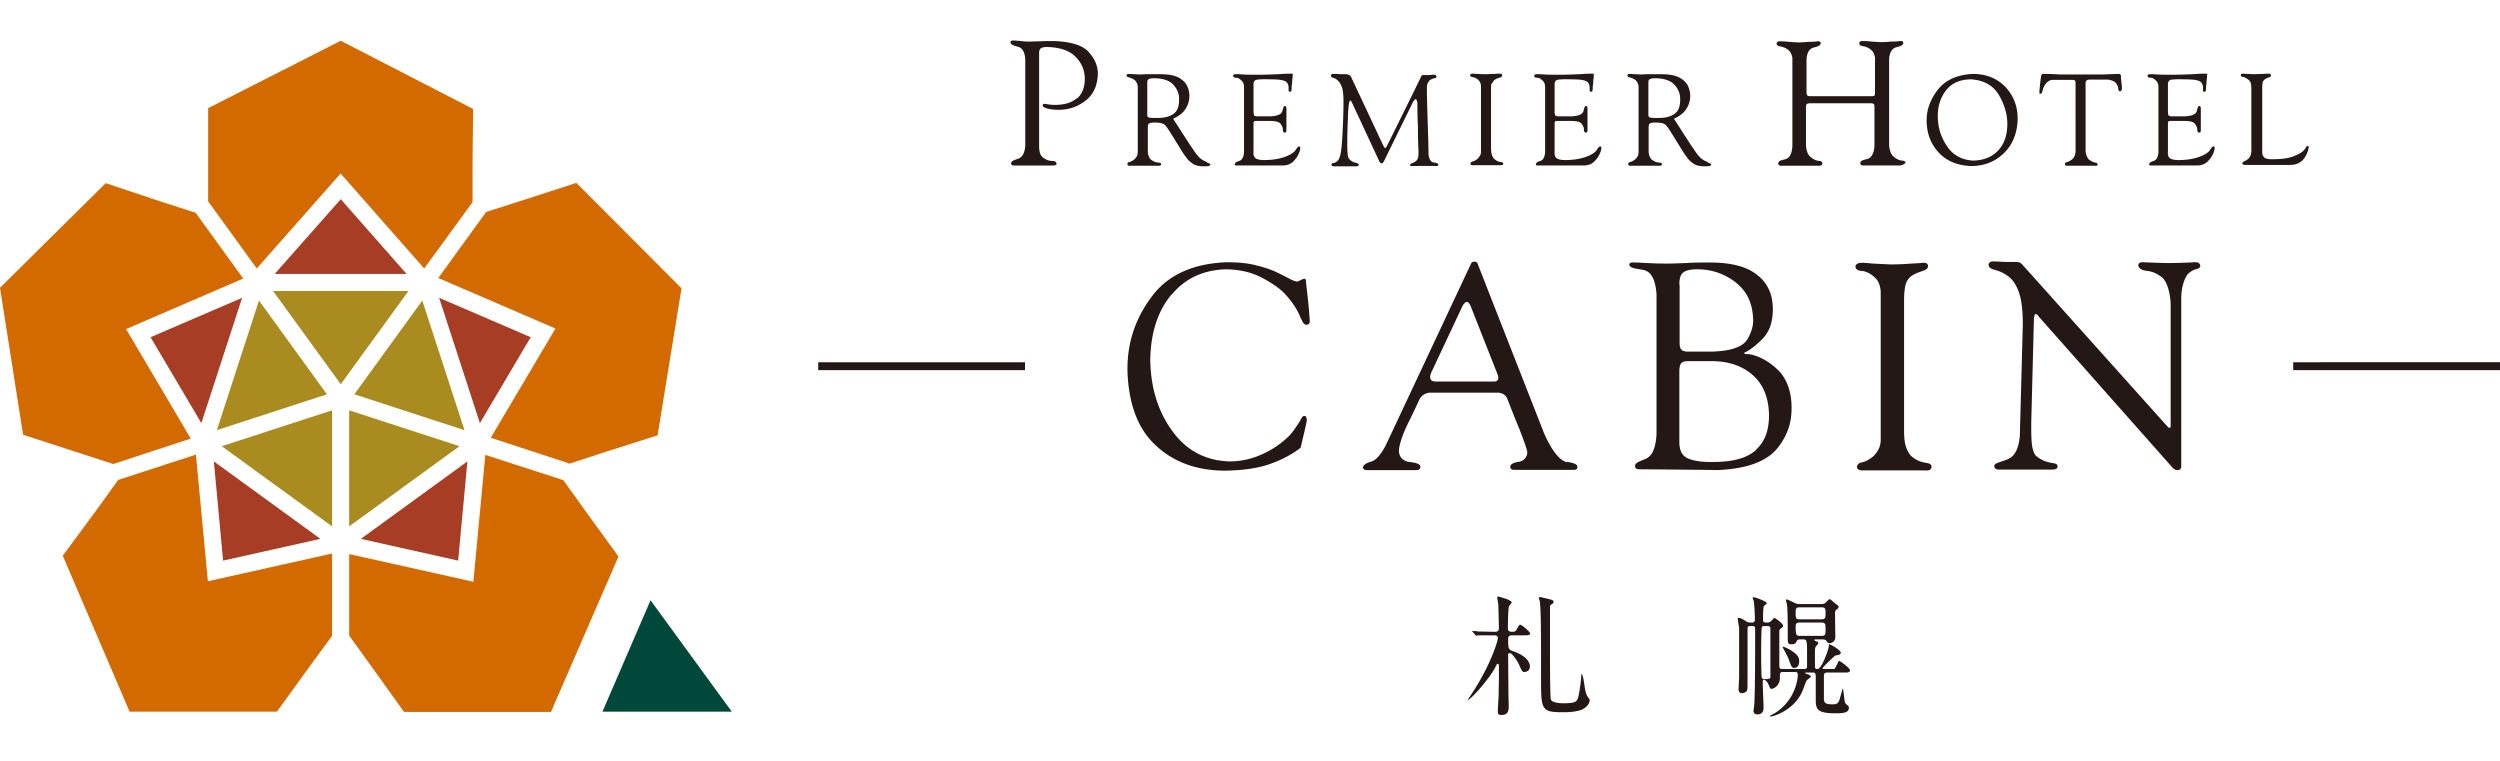<svg xmlns="http://www.w3.org/2000/svg" width="92" height="28"><path fill="#a73d25" d="m7.87 16.98 3.92 2.85-3.58.8zm-.46-1.41 1.5-4.61-3.37 1.45zm7.55-5.49-2.42-2.75-2.43 2.75zm1.9 10.55.34-3.65-3.92 2.85zm.8-5.06 1.87-3.16-3.37-1.45z"/><path fill="#d36a00" d="m12.54 6.38-3.09 3.5-1.79-2.47V3.98l4.88-2.48 4.87 2.51-.02 1.95v1.48l-1.78 2.44-3.08-3.5Zm7.74 19.81 2.48-5.71-1.16-1.6-.87-1.21-2.87-.93-.44 4.67-4.57-1.02v3l.88 1.22 1.14 1.59h5.42Zm.65-9.12 1.41-.46 1.86-.59.88-5.41-3.87-3.88-1.88.61-1.44.46-1.76 2.43 4.31 1.86-2.38 4.02 2.87.94Zm-16.78.01 2.87-.94-2.38-4.03 4.31-1.86L7.2 7.83l-1.46-.47-1.85-.62L0 10.59.85 16l3.3 1.07Zm6.04 9.11 1.15-1.59.88-1.2v-3.03l-4.57 1.02-.44-4.66-2.86.93-.88 1.22-1.16 1.57 2.46 5.74z"/><path fill="#00493a" d="m22.17 26.19 1.77-4.1 2.99 4.1z"/><path fill="#aa8b1f" d="m9.53 11.06 2.5 3.45-4.05 1.32zm3.01 3.08 2.49-3.43h-4.98zm.31 5.23 4.06-2.95-4.06-1.32zm4.24-3.55-1.55-4.76-2.5 3.45 4.05 1.32Zm-4.87 3.55V15.1l-4.06 1.32z"/><path fill="#231815" d="M39.62 3.62c-.19.16-.45.24-.8.24-.1 0-.18-.01-.25-.02s-.11-.02-.13-.02-.04 0-.05.02c-.01.01-.02.03-.02.05 0 .03.06.07.16.1s.25.05.44.05c.36 0 .68-.11.97-.33s.44-.54.46-.97c.01-.29-.1-.56-.33-.82s-.67-.39-1.31-.41c-.14 0-.3 0-.48.01-.19 0-.32.01-.39.01-.08 0-.19 0-.32-.02-.13-.01-.22-.02-.27-.02-.04 0-.07 0-.09.02-.02.01-.03.04-.02.07.02.06.11.1.27.14s.25.19.27.46v3.18c-.02.27-.11.43-.26.48s-.27.09-.26.18c0 .02 0 .03.03.05.02.01.04.02.08.02h1.37c.07 0 .11 0 .14-.01.03 0 .05-.03.05-.05 0-.08-.05-.1-.18-.11-.11 0-.22-.05-.34-.14a.4.4 0 0 1-.09-.15 1 1 0 0 1-.03-.27V1.95c0-.06.01-.12.05-.16q.06-.06.24-.06c.47.01.83.13 1.05.36.23.23.34.5.34.82 0 .31-.1.55-.28.71Zm4.79 2.34a.75.75 0 0 1-.28-.17c-.06-.06-.12-.14-.19-.24-.07-.11-.16-.23-.24-.36s-.18-.27-.27-.42c-.09-.14-.18-.28-.26-.4.2-.09.35-.2.45-.35a.87.87 0 0 0 .08-.83.6.6 0 0 0-.15-.21.8.8 0 0 0-.28-.17c-.13-.05-.33-.08-.6-.08h-.32c-.14 0-.25 0-.34.01-.07 0-.16 0-.26-.01-.1 0-.17-.01-.2-.01s-.05 0-.06.01c-.01 0-.03.02-.03.05 0 .05.04.05.09.07.06.02.12.03.21.1.08.07.11.2.11.24v2.36c0 .08-.01.15-.03.19s-.05.08-.08.11a.5.5 0 0 1-.19.11c-.06.01-.08.04-.08.08 0 .01 0 .03.01.04 0 .01.03.02.06.02h1.06c.04 0 .06 0 .07-.01.02 0 .04-.02.04-.04 0-.05-.04-.06-.12-.07-.07 0-.16-.03-.27-.12a.4.4 0 0 1-.07-.12.5.5 0 0 1-.03-.19v-.89c0-.06.02-.1.05-.12.04-.02.1-.03.19-.03.13 0 .22.01.28.03.05.02.09.04.11.06.04.04.09.11.17.23.07.12.16.25.24.39.09.14.17.28.25.4s.15.21.2.27c.05.05.11.1.19.15s.21.08.37.08c.08 0 .14 0 .18-.01.04 0 .07-.03.07-.06s-.03-.03-.11-.06Zm-1.88-1.62c-.1 0-.17 0-.23-.01-.05-.01-.08-.04-.08-.09V3.03s0-.07.03-.1.1-.05.21-.05c.35 0 .59.09.73.25s.21.34.2.54c0 .26-.07.43-.22.53s-.36.15-.65.14Zm20.31 1.62a.75.75 0 0 1-.28-.17c-.06-.06-.12-.14-.19-.24-.07-.11-.16-.23-.24-.36s-.18-.27-.27-.42c-.09-.14-.18-.28-.26-.4.2-.09.35-.2.45-.35a.87.87 0 0 0 .08-.83.6.6 0 0 0-.15-.21.8.8 0 0 0-.28-.17c-.13-.05-.33-.08-.6-.08h-.32c-.14 0-.25 0-.34.01-.07 0-.16 0-.26-.01-.1 0-.17-.01-.2-.01s-.05 0-.06.01c-.01 0-.03.02-.03.05 0 .05.04.05.09.07.06.02.12.03.21.1.08.07.11.2.11.24v2.36c0 .08-.01.15-.03.19s-.05.08-.08.11a.5.5 0 0 1-.19.11c-.06.01-.08.04-.08.08 0 .01 0 .03.01.04 0 .01.03.02.06.02h1.06c.04 0 .06 0 .07-.01.02 0 .04-.02.04-.04 0-.05-.04-.06-.12-.07-.07 0-.16-.03-.27-.12a.4.4 0 0 1-.07-.12.5.5 0 0 1-.03-.19v-.89c0-.06.02-.1.05-.12.04-.02.1-.03.19-.03.13 0 .22.01.28.03.05.02.09.04.11.06.04.04.09.11.17.23.07.12.16.25.24.39.09.14.17.28.25.4s.15.21.2.27c.05.05.11.1.19.15s.21.08.37.08c.08 0 .14 0 .18-.01.04 0 .07-.03.07-.06s-.03-.03-.11-.06Zm-1.87-1.62c-.1 0-.17 0-.23-.01-.05-.01-.08-.04-.08-.09V3.03s0-.07.03-.1.1-.05.21-.05c.35 0 .59.09.73.25s.21.34.2.54c0 .26-.07.43-.22.53s-.36.15-.65.14Zm-11.4-1.61h-.16c-.07 0-.14 0-.2-.01h-.14c-.03 0-.06 0-.07.02-.02.01-.02.03-.02.05 0 .03.03.06.07.07.08.02.11.04.19.11.06.06.11.15.15.26.03.11.05.27.05.47 0 .16 0 .53-.03 1.1s-.05.97-.18 1.11c-.05.06-.11.08-.16.09-.05 0-.07.02-.07.06s.04.06.08.06h.82c.04 0 .06 0 .08-.02.01-.01.02-.02.02-.04 0-.04-.04-.05-.1-.07a.4.4 0 0 1-.22-.11c-.04-.03-.07-.09-.08-.16s-.02-.2-.02-.38c0-.17 0-.48.02-.91.01-.43.04-.7.08-.73.01 0 .02 0 .04.02.01.01.02.03.03.05l1.01 2.17s.03.07.09.07c.05 0 .09-.1.09-.1l1.07-2.18s.04-.04.05-.06c.01-.01.03-.02.04-.02.02 0 .03.02.04.06.01.03.02.06.02.09 0 .15 0 .44.02.86 0 .42.01.72.02.88 0 .13 0 .22-.02.27-.02.11-.15.17-.2.19s-.09.03-.09.07.05.04.08.04.8-.01.84 0c.04 0 .07 0 .09-.01.02 0 .03-.02.03-.04 0-.05-.07-.07-.17-.08s-.17-.12-.19-.3q0-.24-.03-1.17c-.02-.62-.03-1.03-.03-1.24 0-.09 0-.16.03-.2.02-.05.04-.08.07-.11a.4.4 0 0 1 .17-.08c.05-.01.08-.02.08-.05 0-.02 0-.04-.02-.06s-.04-.02-.08-.02c-.02 0-.06 0-.11.01-.05 0-.17.01-.19 0h-.04c-.02 0-.1 0-.11.03 0 .02-1.27 2.58-1.27 2.58-.01.02-.02.04-.03.05s-.02.02-.03.02-.04 0-.05-.03l-1.22-2.6s-.04-.04-.06-.05Zm5.34.36c.01-.06.04-.1.08-.14.06-.05.13-.07.19-.09s.09-.03.1-.08c0-.02 0-.04-.02-.05-.01-.01-.03-.02-.06-.02s-.1 0-.2.01c-.1 0-.21.01-.34.01-.08 0-.17 0-.27-.01-.1 0-.16-.01-.19-.01-.04 0-.1.01-.1.06 0 .04.04.06.1.07s.13.04.2.1a.33.33 0 0 1 .1.25v2.39c0 .06-.01.11-.04.15-.02.04-.05.08-.08.11-.07.06-.13.09-.18.1s-.08.04-.09.08c0 .01 0 .03.02.04.01.01.03.02.06.02h1c.11 0 .13-.02.13-.05 0-.04-.03-.06-.1-.07-.06 0-.14-.03-.24-.12-.03-.03-.06-.08-.08-.15s-.03-.15-.03-.26V3.32c0-.11 0-.2.02-.26Zm15.17 2.93s-.05.07-.18.07h-1.34c-.04 0-.1-.02-.1-.08 0-.1.1-.12.26-.16.15-.04.25-.22.26-.49V3.88s-.01-.04-.03-.05q-.03-.03-.09-.03h-2.28s-.07.01-.09.03q-.03.03-.03.09v1.37c0 .11.01.2.04.28a.4.4 0 0 0 .11.19c.12.11.23.15.32.16.08 0 .14.03.13.11 0 .05-.05.07-.18.07h-1.34c-.04 0-.1-.02-.1-.08 0-.1.1-.12.26-.16s.25-.22.26-.49V2.16c0-.07-.02-.13-.05-.19a.3.3 0 0 0-.09-.12c-.1-.09-.2-.12-.29-.14-.1-.01-.14-.04-.15-.11 0-.07.08-.08.12-.08.06 0 .17 0 .33.02.16.01.28.02.34.02s.19 0 .37-.02c.18 0 .29-.01.34-.02.05 0 .08 0 .1.02.02.01.02.03.02.06-.01.07-.09.11-.26.15-.15.04-.24.18-.26.42V3.4s0 .08.03.11q.03.03.09.03h2.3s.07 0 .08-.03c.01-.01.02-.03.02-.05V2.15c0-.07-.02-.13-.05-.19a.3.3 0 0 0-.09-.12c-.1-.09-.2-.12-.29-.14-.1-.01-.14-.04-.15-.11 0-.07.08-.08.12-.08.06 0 .17 0 .33.02.16.01.28.02.34.02s.19 0 .37-.02c.18 0 .29-.01.34-.02.05 0 .08 0 .1.02.02.01.02.03.02.06-.01.07-.09.11-.26.15-.15.04-.24.18-.26.42v3.12c0 .11.01.2.04.28a.4.4 0 0 0 .11.19c.12.11.23.15.32.16.08 0 .14.03.13.11Zm8-2.75s0 .05-.02.07c-.01.01-.03.02-.05.02-.04 0-.05-.04-.06-.11s-.04-.13-.09-.2a.3.3 0 0 0-.13-.08.5.5 0 0 0-.16-.04h-.7s-.07.01-.09.04c-.02.02-.03.05-.03.08v2.46a.56.56 0 0 0 .11.35c.1.08.18.11.23.12.07.01.1.03.1.07s-.02.06-.13.05h-.99c-.03 0-.05 0-.06-.02-.01-.01-.02-.02-.02-.04 0-.04.03-.07.09-.08.05-.01.11-.05.18-.1.03-.03.06-.07.08-.11s.03-.09.04-.15V3.03s0-.06-.03-.07a.14.14 0 0 0-.07-.02h-.75s-.07 0-.11.03a.4.4 0 0 0-.1.07c-.09.1-.13.2-.15.28-.02.09-.04.13-.08.13-.02 0-.03 0-.04-.02v-.04c0-.05.01-.16.03-.34.02-.17.03-.26.05-.3.01-.02.03-.03.05-.03h.08c.08 0 .19 0 .31.01.12 0 .21.01.25.01h1.53s.15 0 .29-.01c.14 0 .25-.01.31-.01.04 0 .07 0 .08.02.01.01.02.03.02.05 0 .04 0 .12.02.24.01.12.02.2.02.24Zm5.17-.2c.02-.05.04-.1.07-.13.06-.05.12-.07.17-.09s.08-.03.08-.07c0-.02 0-.04-.02-.05-.01-.01-.03-.02-.06-.02s-.1 0-.22.01c-.11 0-.21.01-.28.01-.06 0-.15 0-.25-.01-.1 0-.16-.01-.19-.01s-.09 0-.09.05.03.06.08.07c.06.01.12.04.21.11.03.03.06.06.07.1.02.04.03.12.03.23v2.28c0 .06-.01.12-.03.17a.4.4 0 0 1-.08.12c-.06.05-.12.09-.16.1s-.06.04-.06.08c0 .01 0 .02.02.03.01 0 .03.01.05.02h1.67c.15 0 .26-.03.33-.07s.12-.07.15-.11c.06-.06.1-.13.15-.23.04-.09.06-.17.07-.23 0-.01 0-.03-.01-.04 0-.01-.02-.02-.03-.02-.03 0-.05.03-.07.07s-.05.07-.08.1c-.07.08-.21.15-.39.22-.19.07-.45.1-.77.1-.16 0-.26-.03-.3-.08a.28.28 0 0 1-.06-.18V3.21c0-.06 0-.12.03-.17ZM47.6 2.73s-.04-.02-.08-.02c-.05 0-.21 0-.46.02-.25.01-.49.02-.73.02-.26 0-.46 0-.59-.01s-.22-.01-.27-.01c-.03 0-.09.01-.09.06s.04.07.1.07c.07 0 .13.03.2.1.03.02.05.05.07.09s.03.09.03.16V5.6c-.01.17-.07.29-.17.32s-.17.07-.17.13c0 .04.04.04.07.04h1.68c.13 0 .23-.03.3-.07s.11-.08.14-.12c.07-.07.12-.15.16-.24q.06-.135.06-.21c0-.01 0-.06-.04-.06s-.06.03-.09.07-.05.08-.08.11c-.09.09-.24.17-.44.23s-.42.09-.68.09c-.17 0-.28-.03-.33-.08s-.07-.12-.06-.22V4.53c0-.03.01-.05.02-.06.02-.02.05-.02.11-.02h.28c.2 0 .33 0 .41.02.08.01.13.04.17.08.06.08.09.15.09.22 0 .08.02.1.07.11.02 0 .06-.01.06-.08v-.81c0-.04-.02-.1-.06-.09-.04 0-.06.08-.09.19s-.16.17-.4.19h-.55s-.08-.01-.09-.04-.02-.07-.02-.14V3.09c0-.09.05-.15.14-.16.1-.01.25-.02.45-.01.24 0 .42.01.53.05.12.04.17.13.17.27v.1c0 .02.03.03.05.04.02 0 .04-.01.05-.03 0-.02.01-.03.01-.06 0-.04 0-.12.02-.22 0-.1.01-.18.02-.22 0-.05 0-.09-.01-.1Zm11.08 0s-.04-.02-.08-.02c-.05 0-.21 0-.46.02-.25.01-.49.02-.73.02-.26 0-.46 0-.59-.01s-.22-.01-.27-.01c-.03 0-.09.01-.09.06s.04.07.1.07c.07 0 .13.03.2.1.03.02.05.05.07.09s.03.09.03.16V5.6c-.01.17-.07.29-.17.32s-.17.07-.17.13c0 .04.04.04.07.04h1.68c.13 0 .23-.03.3-.07s.11-.08.14-.12c.07-.07.12-.15.16-.24q.06-.135.06-.21c0-.01 0-.06-.04-.06s-.06.03-.09.07-.05.08-.08.11c-.09.09-.24.17-.44.23s-.42.09-.68.09c-.17 0-.28-.03-.33-.08s-.07-.12-.06-.22V4.53c0-.03.01-.05.02-.06.02-.02.05-.02.11-.02h.28c.2 0 .33 0 .41.02.08.01.13.04.17.08.06.08.09.15.09.22 0 .08.02.1.07.11.02 0 .06-.01.06-.08v-.81c0-.04-.02-.1-.06-.09-.04 0-.06.08-.09.19s-.16.17-.4.19h-.55s-.08-.01-.09-.04-.02-.07-.02-.14V3.09c0-.09.05-.15.14-.16.1-.01.25-.02.45-.01.24 0 .42.01.53.05.12.04.17.13.17.27v.1c0 .02.03.03.05.04.02 0 .04-.01.05-.03 0-.02.01-.03.01-.06 0-.04 0-.12.02-.22 0-.1.01-.18.02-.22 0-.05 0-.09-.01-.1Zm22.57 0s-.04-.02-.08-.02c-.05 0-.21 0-.46.02-.25.01-.49.02-.73.02-.26 0-.46 0-.59-.01s-.22-.01-.27-.01c-.03 0-.09.01-.09.06s.04.07.1.07c.07 0 .13.03.2.1.03.02.05.05.07.09s.03.09.03.16V5.6c-.01.17-.07.29-.17.32s-.17.07-.17.13c0 .04.04.04.07.04h1.68c.13 0 .23-.03.3-.07s.11-.08.14-.12c.07-.07.12-.15.16-.24q.06-.135.06-.21c0-.01 0-.06-.04-.06s-.06.03-.09.07-.05.08-.08.11c-.09.09-.24.17-.44.23s-.42.09-.68.09c-.17 0-.28-.03-.33-.08s-.07-.12-.06-.22V4.53c0-.03.01-.05.02-.06.02-.02.05-.02.11-.02h.28c.2 0 .33 0 .41.02.08.01.13.04.17.08.06.08.09.15.09.22 0 .08.02.1.07.11.02 0 .06-.01.06-.08v-.81c0-.04-.02-.1-.06-.09-.04 0-.06.08-.09.19s-.16.17-.4.19h-.55s-.08-.01-.09-.04-.02-.07-.02-.14V3.09c0-.09.05-.15.14-.16.1-.01.25-.02.45-.01.24 0 .42.01.53.05.12.04.17.13.17.27v.1c0 .02.03.03.05.04.02 0 .04-.01.05-.03 0-.02.01-.03.01-.06 0-.04 0-.12.02-.22 0-.1.01-.18.02-.22 0-.05 0-.09-.01-.1Zm-7.45.47c-.3-.31-.68-.47-1.17-.48-.59.02-1.03.22-1.31.57-.28.36-.42.74-.42 1.13q0 .72.45 1.2c.29.31.7.48 1.22.49.48-.01.87-.17 1.19-.49s.48-.74.49-1.26c0-.46-.16-.85-.45-1.16m-.28 2.35c-.22.23-.53.35-.9.36-.42-.02-.75-.2-.97-.53-.23-.34-.34-.71-.34-1.12 0-.35.1-.67.3-.93.21-.27.52-.41.93-.41.46.03.8.22 1.01.56.21.35.32.72.32 1.08 0 .42-.12.75-.35.99m-8.07 8.09c-.31-.33-.83-.62-1.2-.61-.06 0-.1-.04 0-.08.16-.07.58-.4.74-.64.17-.24.25-.55.25-.93 0-.53-.18-.95-.56-1.25-.37-.31-.96-.47-1.75-.47-.3 0-.6 0-.89.02-.29.01-.52.02-.7.02-.29 0-.53-.01-.74-.02-.2-.01-.35-.02-.45-.02-.08 0-.14 0-.16.02s-.04.04-.03.07c.03.11.19.13.5.18.29.05.46.33.5.9v5.16c-.03.5-.16.79-.39.89-.22.1-.4.14-.4.27 0 .04.01.07.04.09.02.02.06.03.11.03s2.63.02 2.88.03c1.14-.05 1.87-.34 2.26-.87.4-.54.47-1 .47-1.43 0-.58-.17-1.04-.48-1.37Zm-3.65-3.17c0-.21.04-.36.14-.44q.15-.12.51-.12c.55 0 1.02.17 1.42.48s.61.74.64 1.28c.03.26-.04.54-.21.82s-.61.43-1.31.45h-.86c-.12 0-.2-.02-.25-.07s-.07-.13-.07-.24v-2.15Zm2.83 6.08c-.32.3-.84.45-1.57.45-.38.01-.69-.03-.92-.12s-.34-.29-.34-.61v-2.6c0-.14.02-.23.06-.29s.13-.09.25-.09h.88c.63 0 1.14.18 1.52.52s.58.83.59 1.47c0 .55-.15.97-.47 1.26Zm-6.96.46c-.25-.05-.54-.37-.85-1.07l-2.45-6.25s-.01-.02-.03-.04-.04-.02-.07-.02-.1 0-.13.06l-3.15 6.71c-.18.34-.36.54-.54.59s-.27.12-.29.19c0 .04 0 .07.03.09s.06.03.11.03h1.8c.06 0 .1 0 .13-.03.03-.02.04-.05.04-.09 0-.11-.16-.15-.4-.18-.23-.03-.39-.17-.39-.43.02-.23.12-.53.3-.92.19-.38.34-.7.46-.96.04-.07.09-.13.16-.17a.44.44 0 0 1 .22-.07h2.49c.08 0 .15.02.22.06s.12.1.14.17c.12.3.26.67.44 1.1.17.44.27.72.29.83.03.17-.11.35-.29.38s-.35.08-.33.21c.02.09.1.09.16.09h2.19q.06 0 .09-.03a.1.1 0 0 0 .03-.07c-.01-.12-.14-.15-.4-.2Zm-2.71-2.97h-2.13c-.1 0-.17-.04-.19-.1s-.01-.14.03-.23l1.16-2.47s.04-.06.07-.09.05-.04.08-.04c.02 0 .04.01.07.04s.04.06.06.09l.97 2.46c.05.12.07.21.05.26s-.07.08-.15.08Zm15.11-2.96v4.78c0 .24.02.44.07.58s.11.25.18.33a1 1 0 0 0 .54.26c.16.02.23.07.22.16-.02.09-.05.14-.3.12h-2.27c-.06 0-.1-.02-.13-.04a.09.09 0 0 1-.04-.08c0-.1.07-.16.2-.18.12-.03.26-.1.41-.23.07-.07.13-.15.18-.25.05-.09.08-.21.08-.35v-5.41c0-.14-.03-.25-.07-.35s-.1-.17-.17-.23c-.16-.14-.32-.21-.46-.22s-.22-.06-.23-.16c0-.11.15-.14.23-.14.07 0 .21.01.43.03l.61.03c.29 0 .54-.01.77-.03q.345-.015.45-.03c.07 0 .12.01.14.03.03.02.04.06.04.1-.01.1-.08.13-.22.18s-.28.09-.43.21c-.09.08-.15.19-.18.31s-.05.32-.05.58m-26.96-.24c-.5.6-.76 1.39-.78 2.38.01 1.05.29 1.93.81 2.64.52.72 1.22 1.09 2.1 1.12.43 0 .83-.09 1.22-.27.38-.17.71-.4 1-.69.16-.18.26-.35.35-.48.09-.14.11-.25.21-.23.02 0 .04.02.05.05s.02.06.02.1c0 .06-.04.2-.09.44-.06.24-.1.43-.14.58-.34.26-.73.46-1.17.61-.45.15-.98.22-1.6.23-1.07 0-1.94-.33-2.59-.96-.58-.55-.9-1.34-.99-2.36-.01-.14-.02-.28-.02-.43 0-.97.29-1.85.89-2.65.59-.8 1.51-1.22 2.76-1.27.4 0 .74.03 1.03.1s.55.15.75.24c.21.1.37.18.5.25q.195.105.3.12c.04 0 .08-.02.14-.05.05-.03.09-.04.12-.05.03 0 .05 0 .06.02.01.01.02.03.02.06 0 .07.03.29.07.66s.06.65.07.83c0 .06-.04.12-.12.12-.11 0-.15-.11-.25-.33-.09-.21-.25-.49-.55-.81-.18-.19-.45-.38-.82-.58s-.81-.31-1.33-.32q-1.26.03-2.01.93Zm31.36-1.05 5.27 5.88.04.04q.015.03.06.03c.02 0 .04-.01.04-.04v-4.45c0-.21-.03-.41-.08-.6-.05-.18-.12-.33-.22-.43-.18-.14-.36-.23-.56-.25s-.31-.09-.33-.2c0-.04.01-.07.04-.09s.06-.03.1-.03c.05 0 .71.03 1 .03s.84-.02.91-.03c.08 0 .13 0 .16.02s.07.06.07.11c0 .07-.07.11-.16.13s-.18.07-.28.16c-.07.07-.13.19-.18.35s-.08.35-.08.57v6.18c0 .14-.18.19-.32.04l-4.88-5.51s-.06-.07-.08-.1-.05-.04-.07-.04c-.03 0-.05.02-.05.05s-.01.06-.02.08l-.1 3.86c0 .3 0 .55.02.76s.07.36.15.46c.23.19.41.23.55.26.18.03.24.03.25.14-.01.11-.14.11-.21.11h-1.96c-.08 0-.16-.04-.16-.13 0-.11.22-.14.47-.24.28-.11.42-.37.47-.86l.11-4.12c0-.47-.04-.84-.12-1.1s-.2-.47-.35-.61c-.2-.16-.33-.22-.53-.28-.15-.04-.25-.08-.26-.19 0-.05.03-.08.05-.1s.07-.03.14-.03c.05 0 .26.01.4.02h.32c.11 0 .19 0 .23.02.04.01.08.05.12.1Zm-36.75 3.83h-7.61v-.29h7.61zm54.28 0h-7.61v-.29H92zm-37.8 9.64s-.02-.02-.02-.03c0 0 0-.01.02-.01.03 0 .18.01.21.02.2 0 .42.01.61.01.12 0 .14-.07.14-.13 0-.11-.02-.76-.02-.85 0-.04-.04-.24-.04-.28 0-.02 0-.04.03-.04 0 0 .5.12.5.22 0 .02-.09.12-.1.14-.03.09-.04.67-.04.79 0 .06 0 .15.14.15.1 0 .13 0 .18-.08.09-.16.1-.18.13-.18.07 0 .37.27.37.32 0 .07-.1.07-.25.07h-.4c-.07 0-.16 0-.16.13 0 .33 0 .39.17.45.52.18.63.42.63.57 0 .17-.16.2-.2.2-.07 0-.09-.02-.19-.25s-.29-.45-.35-.45c-.03 0-.06.02-.06.07 0 .22.01 1.22.01 1.42 0 .06.01.31.01.47 0 .12 0 .32-.26.32-.12 0-.14-.03-.14-.14 0-.06.02-.41.03-.58 0-.22.01-.41.01-.68v-.45s-.02-.03-.04-.03-.04 0-.08.1c-.21.43-.91 1.21-1.02 1.23h-.01l.26-.4c.6-.95.84-1.75.85-1.86.01-.09-.05-.12-.11-.12h-.58c-.02 0-.09.01-.1.01-.02 0-.03-.01-.04-.03l-.1-.11Zm2.48-1.29.34.08c.11.03.15.04.15.1 0 .03-.02.06-.06.08-.06.04-.07.05-.07.14 0 2.3 0 2.48.01 2.94.01.37.01.43.04.46.05.07.23.11.43.11.43 0 .49-.05.54-.17.06-.15.13-.74.13-.81 0-.06 0-.09.02-.09.04 0 .09.35.1.42.04.29.08.35.13.43.04.05.06.07.06.11 0 .12-.12.27-.28.34-.21.09-.51.1-.69.1-.82 0-.82-.08-.82-1.3 0-1.6 0-2.34-.04-2.75 0-.03-.05-.16-.04-.18h.03Zm8.95 1.83s.24.07.46.27c.08.07.12.15.12.26s-.04.25-.18.25c-.09 0-.1-.03-.21-.33-.02-.07-.22-.42-.22-.44 0 0 .01-.01.02-.01Zm1.56.95h.73c.05 0 .16 0 .16-.08 0-.09-.37-.35-.4-.35s-.13.28-.18.3h-.38s-.05 0-.05-.03.44-.46.48-.47c.07-.01.19-.02.19-.1 0-.1-.38-.31-.42-.31-.02 0-.02 0-.02.07 0 .09-.25.84-.42.84-.03 0-.08 0-.09-.07v-.43c0-.28 0-.31.08-.38 0 0 .04-.04.04-.08 0-.03-.03-.05-.05-.05-.08-.03-.09-.04-.09-.06s.02-.02.04-.02h.27s.09 0 .12.04c.05.07.07.1.13.1.08 0 .21-.07.21-.22 0-.12-.01-.73-.01-.87 0-.07 0-.11.06-.15.04-.03.07-.06.07-.09 0-.05-.03-.07-.11-.12-.03-.02-.18-.17-.22-.17-.02 0-.07.05-.1.08-.08.1-.15.1-.23.1h-.72c-.11 0-.16 0-.27-.06-.05-.02-.22-.11-.26-.11 0 0-.03 0-.03.02 0 0 .03.13.04.16.03.21.03.8.03 1.2 0 .22 0 .27.13.27.05 0 .14 0 .18-.08s.05-.1.15-.1h.1c.13 0 .15.02.15.45v.58c-.02.06-.09.06-.12.06h-.77c-.07 0-.11 0-.13-.08v-1.22c0-.13 0-.15.04-.18.05-.04.1-.06.1-.11 0-.08-.29-.29-.32-.29-.02 0-.11.11-.14.13-.05.04-.09.04-.13.04-.11 0-.15 0-.15-.11 0-.05 0-.45.03-.49 0-.02.11-.09.11-.11 0-.06-.4-.22-.49-.22-.02 0-.03 0-.03.02s.04.11.04.13c.03.18.04.56.04.64s0 .14-.11.14c-.09 0-.15 0-.22-.05-.08-.05-.18-.12-.27-.12-.01 0-.03 0-.03.02 0 .05.04.29.05.34v1.83c0 .06-.02.36-.02.43 0 .05.01.15.12.15.07 0 .15-.04.18-.08s.03-.15.03-.39v-1.85c0-.15 0-.15.17-.15.11 0 .11.02.11.21 0 .69 0 2.03-.03 2.64 0 .04-.03.24-.03.27 0 .12.1.13.14.13.23 0 .23-.18.23-.27 0-.06-.03-.74-.03-.88 0-.09 0-.13.04-.13.05 0 .14.09.18.2.05.12.05.14.1.14.09 0 .31-.12.31-.4 0-.19 0-.22.13-.22h.41c.06 0 .12 0 .12.11 0 .14-.09.93-.84 1.4-.03.02-.19.1-.19.11 0 0 0 .02.02.02.12 0 .92-.25 1.2-.99.11-.28.11-.31.15-.35.01-.02.14-.1.14-.13 0-.04-.08-.07-.1-.08-.11-.04-.11-.04-.11-.06 0-.01.02-.01.04-.01h.23c.12 0 .12.04.12.22v.73c0 .39.02.55.73.55.25 0 .49-.01.49-.2 0-.04-.02-.07-.06-.1-.05-.04-.07-.06-.09-.12-.02-.07-.05-.49-.08-.49 0 0-.08.29-.09.32-.05.18-.07.26-.28.26-.27 0-.31-.06-.32-.19v-.83c0-.07 0-.15.12-.15Zm-2.14.24c-.15 0-.2 0-.22-.06-.01-.03-.02-.66-.02-.75 0-.11 0-1.07.03-1.11.02-.03.06-.03.1-.03h.11c.1 0 .1.05.1.13v1.7c0 .09 0 .11-.1.11Zm1.03-2.42c0-.15 0-.22.14-.22h.82c.14 0 .14.07.14.21 0 .16 0 .23-.14.23h-.83c-.11 0-.13-.04-.13-.21Zm.15.83c-.12 0-.15-.03-.15-.34 0-.07 0-.15.14-.15h.81c.15 0 .15.07.15.24 0 .2 0 .25-.15.25z"/></svg>